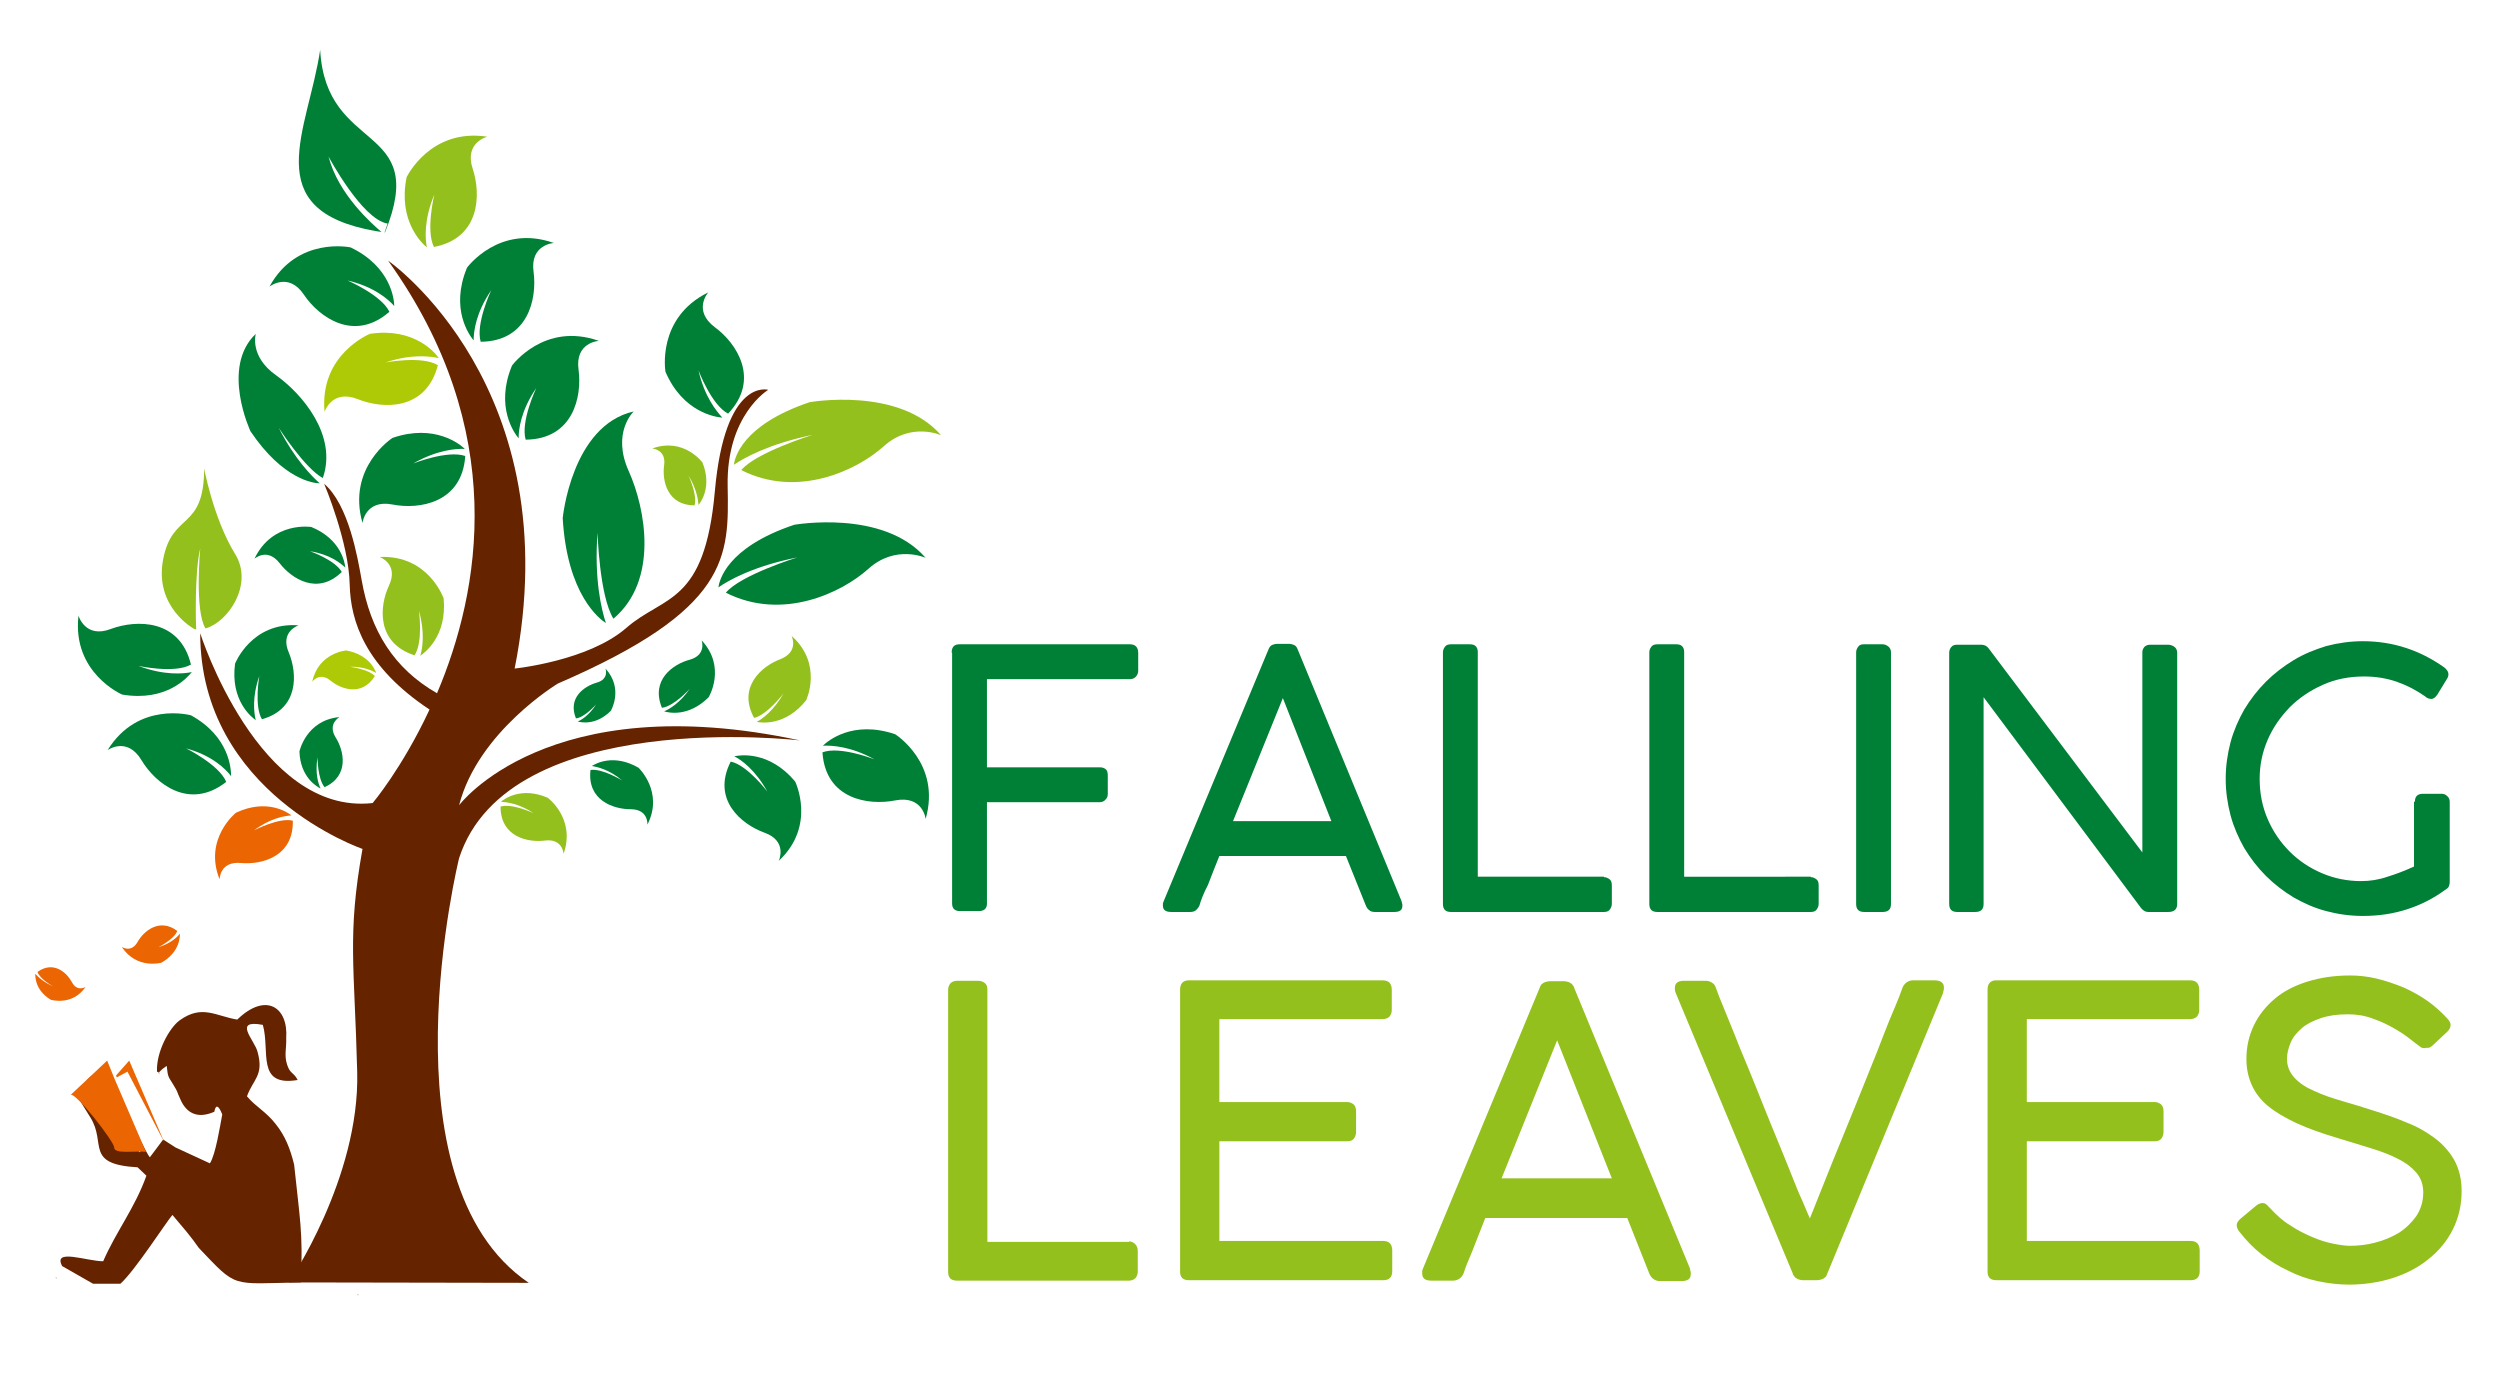<?xml version="1.0" encoding="utf-8"?>
<!-- Generator: Adobe Illustrator 21.1.0, SVG Export Plug-In . SVG Version: 6.00 Build 0)  -->
<svg version="1.1" id="Layer_1" xmlns="http://www.w3.org/2000/svg" xmlns:xlink="http://www.w3.org/1999/xlink" x="0px" y="0px"
	 viewBox="0 0 566.9 314" style="enable-background:new 0 0 566.9 314;" xml:space="preserve">
<style type="text/css">
	.st0{fill-rule:evenodd;clip-rule:evenodd;fill:#652300;}
	.st1{fill-rule:evenodd;clip-rule:evenodd;fill:#008036;}
	.st2{fill-rule:evenodd;clip-rule:evenodd;fill:#93C01C;}
	.st3{fill-rule:evenodd;clip-rule:evenodd;fill:#AEC905;}
	.st4{fill-rule:evenodd;clip-rule:evenodd;fill:#EB6502;}
	.st5{fill-rule:evenodd;clip-rule:evenodd;fill:#612605;}
	.st6{fill:#008036;}
	.st7{fill:#93C01C;}
</style>
<path class="st0" d="M65.5,290.8c0,0,16.1-23.6,15.5-47.7c-0.6-24.1-2.3-31,1.2-50.6c0,0-36.8-12.6-36.8-48.9
	c0,0,13.2,41.4,39.1,38.5c0,0,6.7-7.9,12.9-21.2c-14.6-9.7-17.9-20-18.1-28.3c-0.2-9.7-5.8-22.9-5.8-22.9c5.6,4.8,7.6,16.8,8.5,21.8
	c2,11.5,7.3,20.1,17.1,25.7c9.8-23.1,16.5-59.6-11.1-98.1c0,0,41.4,28.7,28.7,92.5c0,0,16.7-1.7,25.3-9.2c8.6-7.5,17.8-5.2,20.1-31
	c2.3-25.9,12.1-23,12.1-23s-9.5,5.7-9.2,21.8c0.3,16.1,0.6,27.9-38.5,44.8c0,0-18.1,10.9-22.4,27.6c0,0,20.1-27,77.3-14.7
	c0,0-66.1-7.8-77.3,26.7c0,0-18.1,73.3,15.8,96.3L65.5,290.8z"/>
<path class="st1" d="M72.6,11.3c1.3,23.9,24.9,16.3,14.7,41.4l-0.1,0l0.7-2c-5.8-0.9-13.4-15.2-13.4-15.2c2.2,8.6,9.9,15.3,12,17.1
	c-0.4-0.1-0.9-0.1-1.3-0.2C58.2,47.7,69.9,29.6,72.6,11.3"/>
<path class="st2" d="M96.8,56.1c-1.1-0.9-6.6-6-4.6-15.9c0,0,5.3-11.2,18.3-9.2c0,0-5.3,1.3-3.3,7.3c1.9,5.8,1.7,15.7-8.8,17.7
	c-1.9-3.8,0.1-11.9,0.1-11.9C96.1,49.8,96.4,54.2,96.8,56.1"/>
<path class="st1" d="M107.4,77.2c-0.9-1.1-5.4-7.1-1.5-16.5c0,0,7.3-10,19.7-5.6c0,0-5.5,0.3-4.6,6.6c0.8,6-1.2,15.7-12,15.8
	c-1.2-4.1,2.4-11.7,2.4-11.7C107.9,70.9,107.4,75.2,107.4,77.2"/>
<path class="st1" d="M117.6,99.4c-0.9-1.1-5.4-7.1-1.5-16.5c0,0,7.3-10,19.7-5.6c0,0-5.5,0.3-4.6,6.6c0.8,6-1.2,15.7-12,15.8
	c-1.2-4.1,2.4-11.7,2.4-11.7C118.1,93.1,117.6,97.4,117.6,99.4"/>
<path class="st1" d="M137.4,141.3c-1.4-0.9-8.8-6.4-9.8-23.8c0,0,2-21,16.1-24.2c0,0-5.1,4.8-1.1,13.6c3.8,8.5,6.8,24.7-3.5,33.4
	c-3.2-5.2-3.6-19.5-3.6-19.5C134.7,131.3,136.4,138.3,137.4,141.3"/>
<path class="st2" d="M158.4,114.5c0.5-0.6,3.1-4.1,0.9-9.6c0,0-4.2-5.8-11.4-3.2c0,0,3.2,0.2,2.7,3.8c-0.5,3.5,0.7,9.1,6.9,9.1
	c0.7-2.4-1.4-6.8-1.4-6.8C158,110.9,158.3,113.4,158.4,114.5"/>
<path class="st1" d="M163.8,94.7c-1.4-0.1-8.9-1.1-12.9-10.4c0,0-2.1-12.2,9.7-18c0,0-3.6,4.1,1.5,7.9c4.9,3.6,10.4,11.8,3,19.6
	c-3.8-2-6.7-9.8-6.7-9.8C159.7,89.9,162.5,93.3,163.8,94.7"/>
<path class="st2" d="M166.4,105.4c0.2-1.4,1.7-9,17.2-14.2c0,0,20.2-3.6,29.8,7.5c0,0-6.8-3.1-13,2.5c-6,5.4-19.5,11.9-32.3,5.4
	c3.3-4,16.2-8,16.2-8C174.2,100.7,168.6,103.9,166.4,105.4"/>
<path class="st1" d="M162.9,133.2c0.2-1.4,1.7-9,17.2-14.2c0,0,20.2-3.6,29.8,7.5c0,0-6.8-3.1-13,2.5c-6,5.4-19.5,11.9-32.3,5.4
	c3.3-4,16.2-8,16.2-8C170.8,128.4,165.2,131.6,162.9,133.2"/>
<path class="st2" d="M171.6,163.7c1,0.2,6.5,1,11.2-4.9c0,0,3.9-8.2-3.3-14.6c0,0,1.8,3.6-2.6,5.3c-4.2,1.6-9.7,6.3-5.9,13.3
	c3-0.7,6.7-5.6,6.7-5.6C175.5,161.1,172.9,163,171.6,163.7"/>
<path class="st1" d="M150.6,161.3c0.9,0.3,5.5,1.4,10.1-3.2c0,0,4.1-6.8-1.6-12.9c0,0,1.2,3.3-2.7,4.4c-3.8,1-8.9,4.6-6.3,10.9
	c2.7-0.3,6.3-4.3,6.3-4.3C154.2,159.4,151.8,160.8,150.6,161.3"/>
<path class="st1" d="M131,163.6c0.6,0.2,4.1,1,7.5-2.4c0,0,3-5-1.2-9.6c0,0,0.9,2.4-2,3.2c-2.8,0.8-6.6,3.4-4.7,8.1
	c2-0.2,4.6-3.2,4.6-3.2C133.6,162.2,131.8,163.3,131,163.6"/>
<path class="st3" d="M99.5,81.2c-0.8-1.2-5.6-7-15.6-5.5c0,0-11.5,4.6-10.3,17.7c0,0,1.6-5.2,7.5-2.9c5.7,2.3,15.5,2.7,18.2-7.7
	c-3.7-2.2-11.9-0.6-11.9-0.6C93.3,80.2,97.6,80.8,99.5,81.2"/>
<path class="st1" d="M89.4,69.4c0-1.4-0.7-8.9-9.9-13.3c0,0-12.1-2.6-18.4,8.9c0,0,4.3-3.4,7.8,1.8c3.4,5.1,11.4,10.9,19.4,3.9
	c-1.8-3.8-9.5-7.1-9.5-7.1C84.8,65,88.1,67.9,89.4,69.4"/>
<path class="st1" d="M72.5,109.6c-1.3,0-8.3-0.8-15.7-11.8c0,0-6.8-14.5,1.2-22.1c0,0-1.5,5.1,4.6,9.4c5.8,4.1,14,13.6,10.6,23.3
	c-4.1-2.2-10-11.4-10-11.4C66.8,104.1,70.7,108,72.5,109.6"/>
<path class="st2" d="M95.3,148.7c1-0.7,6.1-4.4,5.3-13c0,0-3.4-9.9-14.5-9.4c0,0,4.4,1.6,2.1,6.5c-2.2,4.7-2.9,13,5.8,15.8
	c2-3,1-10.1,1-10.1C96.4,143.4,95.8,147.1,95.3,148.7"/>
<path class="st1" d="M105.4,101.8c-1-1-6.8-5.8-16.4-2.5c0,0-10.4,6.7-6.8,19.3c0,0,0.6-5.4,6.8-4.2c6,1.2,15.8-0.3,16.5-11
	c-4-1.4-11.8,1.7-11.8,1.7C99.1,102,103.5,101.7,105.4,101.8"/>
<path class="st2" d="M44,142.6c0,0-9.1-4.9-7-15.8c2.1-10.9,9.3-6.3,9.3-20.7c-0.2-0.7,2,11.4,7,19.5c4.3,6.9-1.6,15.5-6.7,16.9
	c-2.5-4-1.2-18.1-1.2-18.1c-1.3,5.2-1,17.5-0.9,18.3C44.4,142.7,44.2,142.7,44,142.6"/>
<path class="st1" d="M43.5,152.4c-0.9,1.1-5.7,6.8-15.8,5.1c0,0-11.4-4.9-9.9-17.9c0,0,1.5,5.3,7.4,3c5.7-2.1,15.6-2.3,18.1,8.1
	c-3.7,2.1-11.9,0.3-11.9,0.3C37.2,153.2,41.6,152.8,43.5,152.4"/>
<path class="st1" d="M52.4,176c0-1.4-0.2-8.9-9.1-13.8c0,0-12-3.3-18.9,7.9c0,0,4.4-3.2,7.7,2.3c3.1,5.2,10.8,11.5,19.2,4.9
	c-1.6-3.9-9.1-7.6-9.1-7.6C48.1,171.3,51.2,174.4,52.4,176"/>
<path class="st1" d="M72.7,178.8c-0.8-0.4-4.6-2.5-4.8-8.4c0,0,1.5-7.1,9.1-7.8c0,0-2.8,1.5-0.9,4.6c1.9,3,3.2,8.7-2.5,11.3
	c-1.6-1.9-1.6-6.8-1.6-6.8C71.4,175.4,72.2,177.8,72.7,178.8"/>
<path class="st1" d="M58,163.3c-1-0.7-5.8-4.5-4.7-12.8c0,0,3.7-9.5,14.4-8.7c0,0-4.3,1.4-2.2,6.2c1.9,4.6,2.4,12.7-6.1,15.1
	c-1.8-3-0.6-9.8-0.6-9.8C57.1,158.2,57.6,161.7,58,163.3"/>
<path class="st4" d="M66.1,184.9c-0.9-0.7-5.6-3.9-12.6-0.6c0,0-7.4,5.9-3.7,15.1c0,0,0-4.2,4.9-3.7c4.6,0.4,11.9-1.4,11.7-9.6
	c-3.1-0.8-8.8,2.2-8.8,2.2C61.3,185.5,64.6,185,66.1,184.9"/>
<path class="st2" d="M113.6,181.8c0.7-0.6,4.6-3.5,10.6-0.9c0,0,6.4,4.7,3.6,12.7c0,0-0.2-3.5-4.2-3c-3.9,0.5-10.1-0.8-10.1-7.7
	c2.6-0.8,7.5,1.5,7.5,1.5C117.7,182.2,114.9,181.9,113.6,181.8"/>
<path class="st1" d="M134.2,173.7c0.8-0.5,4.9-2.9,10.6,0.4c0,0,5.8,5.5,2,12.9c0,0,0.3-3.5-3.8-3.5c-3.9,0-9.9-2-9.1-8.9
	c2.7-0.4,7.2,2.4,7.2,2.4C138.2,174.5,135.4,173.9,134.2,173.7"/>
<path class="st1" d="M166.5,171.5c1.3-0.3,7.9-1.3,13.8,5.7c0,0,4.9,10-3.7,18c0,0,2.1-4.5-3.3-6.4c-5.2-1.9-12-7.5-7.6-16.1
	c3.8,0.8,8.3,6.8,8.3,6.8C171.3,174.6,168.1,172.3,166.5,171.5"/>
<path class="st1" d="M186.6,169.1c1-1,6.7-5.9,16.4-2.6c0,0,10.5,6.6,6.9,19.2c0,0-0.6-5.4-6.9-4.2c-6,1.2-15.8-0.2-16.5-10.9
	c4-1.5,11.8,1.6,11.8,1.6C192.9,169.2,188.5,169,186.6,169.1"/>
<path class="st3" d="M85.3,152.6c-0.2-0.7-1.7-4.2-6.8-5.1c0,0-6.3,0.5-7.7,7.1c0,0,1.6-2.3,4.1-0.3c2.4,2,7.2,3.7,10.1-1
	c-1.5-1.6-5.7-2.1-5.7-2.1C82.4,151.1,84.4,152.1,85.3,152.6"/>
<path class="st1" d="M78.3,128.7c-0.1-1-0.9-6.4-7.7-9.2c0,0-8.8-1.4-12.9,7.2c0,0,2.9-2.6,5.7,1c2.7,3.5,8.6,7.4,14.1,2
	c-1.5-2.7-7.2-4.7-7.2-4.7C74.8,125.7,77.2,127.7,78.3,128.7"/>
<path class="st5" d="M54.7,232c-0.2-0.2-0.8-0.2-1.1-0.1c-0.5,0.1-0.1,0-0.3,0.1H54.7z"/>
<path class="st5" d="M81.1,293.7c0.4,0,0-0.2,0-0.2V293.7z"/>
<path class="st5" d="M12.8,289.9v-0.2C12.4,289.7,12.8,289.9,12.8,289.9"/>
<path class="st5" d="M64.2,244.2l-0.1-0.1L64.2,244.2z"/>
<path class="st4" d="M8,220.8c0,0.6-0.1,3.7,3.5,5.9c0,0,4.9,1.5,7.9-2.9c0,0-1.9,1.2-3.1-1.1c-1.2-2.2-4.2-4.9-7.8-2.3
	c0.6,1.7,3.6,3.3,3.6,3.3C9.8,222.7,8.5,221.4,8,220.8"/>
<path class="st4" d="M40.8,211.7c0,0.7,0,4.2-4.2,6.6c0,0-5.6,1.6-9-3.6c0,0,2.1,1.5,3.6-1.1c1.4-2.5,5-5.5,9-2.5
	c-0.7,1.9-4.3,3.7-4.3,3.7C38.8,213.9,40.3,212.4,40.8,211.7"/>
<path class="st6" d="M547.6,181.8c0-1.2,0.6-1.8,1.8-1.8h4.2c0.5,0,0.9,0.1,1.3,0.5c0.4,0.3,0.6,0.8,0.6,1.3v18.3
	c0,0.3-0.1,0.6-0.2,0.9c-0.1,0.3-0.4,0.5-0.7,0.7l-0.3,0.2c-2.6,1.9-5.4,3.3-8.5,4.3c-3.1,1-6.4,1.5-10,1.5c-2.9,0-5.7-0.4-8.3-1.1
	c-2.7-0.7-5.1-1.8-7.4-3.1c-2.3-1.4-4.4-3-6.3-4.9c-1.9-1.9-3.5-4-4.9-6.3c-1.3-2.3-2.4-4.8-3.1-7.4c-0.7-2.7-1.1-5.4-1.1-8.3
	c0-2.9,0.4-5.6,1.1-8.3c0.7-2.6,1.8-5.1,3.1-7.4c1.4-2.3,3-4.4,4.9-6.3c1.9-1.9,4-3.5,6.3-4.9c2.3-1.4,4.8-2.4,7.4-3.2
	c2.7-0.7,5.4-1.1,8.3-1.1c3.4,0,6.6,0.5,9.7,1.5c3.1,1,6,2.5,8.7,4.4c0.3,0.2,0.5,0.5,0.7,0.7c0.2,0.3,0.3,0.6,0.3,0.9
	c0,0.4-0.1,0.7-0.3,1l-2.2,3.6c-0.5,0.7-0.9,1-1.4,1c-0.2,0-0.4-0.1-0.6-0.1c-0.2-0.1-0.5-0.2-0.8-0.5c-2-1.4-4.1-2.5-6.4-3.3
	c-2.3-0.8-4.8-1.2-7.4-1.2c-3.4,0-6.5,0.6-9.4,1.9c-2.9,1.3-5.4,3-7.5,5.1c-2.1,2.2-3.8,4.6-5,7.4c-1.2,2.8-1.8,5.7-1.8,8.8
	c0,3.3,0.6,6.3,1.8,9.1c1.2,2.8,2.9,5.3,5,7.4c2.1,2.1,4.5,3.7,7.3,4.9c2.8,1.2,5.8,1.8,8.9,1.8c2,0,4-0.3,6-1c2-0.6,4-1.4,6-2.3
	V181.8z M487.1,206.8c-0.6,0-1.1-0.3-1.6-0.9l-35.7-47.8V205c0,1.2-0.6,1.8-1.9,1.8h-4.1c-1.2,0-1.8-0.6-1.8-1.8v-57
	c0-0.5,0.2-1,0.5-1.3c0.3-0.4,0.8-0.5,1.3-0.5h5.5c0.7,0,1.3,0.3,1.7,0.9l34.8,46.2v-45.6c0.2-1,0.8-1.5,1.8-1.5h4.1
	c0.5,0,1,0.2,1.4,0.5c0.4,0.3,0.6,0.8,0.6,1.3V205c0,1.2-0.7,1.8-2,1.8H487.1z M420.9,147.9c0-0.5,0.2-0.9,0.5-1.3
	c0.3-0.4,0.7-0.5,1.3-0.5h4.2c0.5,0,0.9,0.2,1.3,0.5c0.4,0.3,0.6,0.8,0.6,1.3V205c0,1.2-0.6,1.8-1.9,1.8h-4.2
	c-1.2,0-1.8-0.6-1.8-1.8V147.9z M410.6,198.9c0.5,0,0.9,0.2,1.3,0.5c0.4,0.3,0.5,0.8,0.5,1.4v4.2c0,0.5-0.2,0.9-0.5,1.3
	c-0.3,0.4-0.8,0.5-1.3,0.5h-34.8c-1.2,0-1.8-0.6-1.8-1.8v-57.1c0-0.5,0.2-0.9,0.5-1.3c0.3-0.4,0.8-0.5,1.4-0.5h4.2
	c0.5,0,1,0.1,1.3,0.4c0.3,0.3,0.5,0.7,0.5,1.3v51H410.6z M363.7,198.9c0.5,0,0.9,0.2,1.3,0.5c0.4,0.3,0.5,0.8,0.5,1.4v4.2
	c0,0.5-0.2,0.9-0.5,1.3c-0.3,0.4-0.8,0.5-1.3,0.5H329c-1.2,0-1.8-0.6-1.8-1.8v-57.1c0-0.5,0.2-0.9,0.5-1.3c0.3-0.4,0.8-0.5,1.4-0.5
	h4.2c0.5,0,1,0.1,1.3,0.4c0.3,0.3,0.5,0.7,0.5,1.3v51H363.7z M279.6,186.2h22.3l-11-27.9L279.6,186.2z M272,205.3
	c-0.2,0.5-0.5,0.8-0.8,1.1c-0.4,0.3-0.8,0.4-1.3,0.4h-4.3c-1.3,0-1.9-0.5-1.9-1.4c0-0.2,0-0.4,0-0.5c0-0.1,0-0.2,0.1-0.3
	c0-0.1,0.1-0.2,0.1-0.3l23.6-56.7c0.1-0.1,0.1-0.3,0.2-0.5c0.1-0.2,0.2-0.3,0.3-0.5c0.1-0.1,0.3-0.3,0.6-0.4c0.3-0.1,0.6-0.2,1-0.2
	h2.7c0.4,0,0.7,0.1,1,0.2c0.3,0.1,0.4,0.2,0.6,0.4c0.1,0.1,0.2,0.3,0.3,0.5c0.1,0.2,0.1,0.3,0.2,0.5l23.4,56.7
	c0,0.1,0.1,0.3,0.1,0.4c0,0.1,0.1,0.3,0.1,0.4c0,0.1,0,0.2,0,0.3c0,1-0.6,1.4-1.9,1.4h-4.3c-0.5,0-1-0.1-1.3-0.4
	c-0.4-0.3-0.6-0.6-0.8-1.1l-4.5-11.2h-28.7c-1,2.4-1.8,4.6-2.6,6.6C272.9,202.6,272.3,204.2,272,205.3z M215.8,148
	c0-1.3,0.6-1.9,1.8-1.9h38.6c1.3,0,1.9,0.7,1.9,2v4c0,0.5-0.2,1-0.5,1.3c-0.3,0.4-0.8,0.6-1.4,0.6h-32.4v20c4.3,0,8.6,0,12.8,0
	c4.2,0,8.5,0,12.8,0c0.5,0,0.9,0.1,1.3,0.4c0.4,0.3,0.5,0.8,0.5,1.5v4.1c0,0.5-0.1,0.9-0.5,1.3c-0.3,0.4-0.8,0.6-1.3,0.6h-25.6v23
	c0,1.1-0.6,1.7-1.9,1.7h-4.2c-1.2,0-1.8-0.6-1.8-1.7V148z"/>
<path class="st7" d="M548.6,237.2c-0.4-0.3-1.1-0.8-2.1-1.6c-1-0.8-2.2-1.6-3.6-2.4c-1.4-0.8-3-1.6-4.8-2.2c-1.8-0.7-3.7-1-5.7-1
	c-2.4,0-4.5,0.3-6.2,0.9c-1.7,0.6-3.2,1.3-4.3,2.3c-1.1,1-2,2-2.5,3.3c-0.5,1.2-0.8,2.4-0.8,3.6c0,1.7,0.6,3.1,1.7,4.3
	c1.1,1.2,2.6,2.2,4.5,3c1.9,0.9,4,1.6,6.4,2.3c2.4,0.7,4.8,1.4,7.2,2.2c2.5,0.8,4.9,1.6,7.2,2.6c2.4,0.9,4.5,2.1,6.4,3.5
	c1.9,1.4,3.4,3.1,4.5,5c1.1,2,1.7,4.3,1.7,7.1c0,3.2-0.7,6.1-2,8.7c-1.3,2.6-3.2,4.9-5.5,6.7c-2.3,1.9-5,3.3-8.1,4.3
	c-3.1,1-6.5,1.5-10,1.5c-2.4,0-4.7-0.3-7.1-0.8c-2.3-0.5-4.6-1.3-6.7-2.4c-2.2-1-4.2-2.3-6-3.7c-1.9-1.5-3.5-3.2-5-5.1
	c-0.4-0.5-0.6-1-0.6-1.5c0-0.5,0.3-0.9,0.8-1.4l3.6-3c0.5-0.4,1-0.6,1.5-0.6c0.5,0,0.9,0.3,1.3,0.8l0.6,0.6c1.3,1.4,2.7,2.7,4.4,3.7
	c1.6,1.1,3.3,1.9,4.9,2.6c1.6,0.7,3.2,1.2,4.7,1.5c1.5,0.3,2.8,0.5,3.8,0.5c1.9,0,3.8-0.2,5.7-0.7c2-0.5,3.7-1.2,5.4-2.2
	c1.6-1,2.9-2.3,4-3.8c1-1.5,1.6-3.3,1.6-5.4c0-1.7-0.5-3.2-1.5-4.4c-1-1.2-2.4-2.3-4.2-3.2c-1.7-0.9-3.8-1.7-6.1-2.4
	c-2.3-0.7-4.8-1.5-7.5-2.3c-3.7-1.1-6.8-2.2-9.4-3.4c-2.6-1.2-4.8-2.5-6.5-3.9c-1.7-1.4-2.9-3-3.7-4.8c-0.8-1.8-1.2-3.7-1.2-5.9
	c0-2.8,0.6-5.3,1.7-7.6c1.1-2.3,2.7-4.3,4.7-6c2-1.7,4.5-3,7.4-3.9c2.9-0.9,6.1-1.4,9.7-1.4c1.9,0,3.9,0.2,6,0.7
	c2.1,0.5,4.1,1.2,6.1,2c2,0.9,3.8,1.9,5.5,3.1c1.7,1.2,3.2,2.6,4.5,4c0.4,0.5,0.7,0.9,0.7,1.4c0,0.5-0.2,1-0.7,1.5l-3.3,3.1
	c-0.5,0.5-1,0.7-1.5,0.6C549.5,237.8,549,237.6,548.6,237.2 M496.6,222.3c1.4,0,2.1,0.7,2.1,2.2v4.5c0,0.6-0.2,1.1-0.5,1.5
	c-0.4,0.4-0.9,0.6-1.7,0.6h-36.9v18.8h29c0.5,0,1,0.2,1.4,0.5c0.4,0.3,0.6,0.9,0.6,1.6v4.7c0,0.6-0.2,1.1-0.5,1.5
	c-0.3,0.4-0.8,0.6-1.5,0.6h-29v22.6h37.1c1.4,0,2.1,0.7,2.1,2.2v4.7c0,1.3-0.7,2-2,2h-44.1c-1.3,0-2-0.6-2-1.9v-64
	c0-1.4,0.7-2.1,2-2.1H496.6z M389.1,224c0.4,1.2,1,2.7,1.8,4.6c0.8,1.9,1.6,4,2.6,6.4c0.9,2.4,2,4.9,3.1,7.6
	c1.1,2.7,2.2,5.4,3.3,8.2c1.1,2.7,2.2,5.5,3.3,8.1c1.1,2.7,2.1,5.1,3,7.4c0.9,2.3,1.7,4.3,2.5,6c0.7,1.7,1.3,3.1,1.7,4
	c0.4-0.9,0.9-2.3,1.6-4c0.7-1.7,1.5-3.7,2.4-6c0.9-2.3,1.9-4.7,3-7.4c1.1-2.7,2.2-5.4,3.3-8.1c1.1-2.7,2.2-5.5,3.3-8.2
	c1.1-2.7,2.1-5.2,3-7.6c0.9-2.4,1.8-4.5,2.6-6.4c0.8-1.9,1.4-3.4,1.8-4.6c0.2-0.5,0.5-0.9,0.9-1.2c0.4-0.3,0.9-0.5,1.5-0.5h4.8
	c1.4,0,2.2,0.5,2.2,1.6c0,0.1,0,0.2,0,0.4c0,0.1-0.1,0.3-0.1,0.4c0,0.2-0.1,0.3-0.1,0.5l-26.2,63.5c-0.1,0.2-0.1,0.3-0.2,0.5
	c-0.1,0.2-0.2,0.4-0.4,0.5c-0.2,0.2-0.4,0.3-0.7,0.4c-0.3,0.1-0.7,0.2-1.2,0.2h-3c-0.5,0-0.8-0.1-1.1-0.2c-0.3-0.1-0.5-0.3-0.7-0.4
	c-0.2-0.2-0.3-0.4-0.4-0.5s-0.2-0.4-0.2-0.5L380,225.2c0-0.1-0.1-0.2-0.1-0.3c-0.1-0.2-0.1-0.5-0.1-0.9c0-1.1,0.7-1.6,2.1-1.6h4.9
	c0.6,0,1.1,0.2,1.5,0.5C388.7,223.1,388.9,223.5,389.1,224z M340.5,267.2h25l-12.4-31.3L340.5,267.2z M331.9,288.7
	c-0.2,0.5-0.5,0.9-0.9,1.2c-0.4,0.3-0.9,0.5-1.5,0.5h-4.9c-1.4,0-2.1-0.5-2.1-1.6c0-0.2,0-0.4,0-0.5c0-0.1,0-0.3,0.1-0.4
	c0-0.1,0.1-0.2,0.1-0.3l26.4-63.5c0.1-0.2,0.1-0.3,0.2-0.5c0.1-0.2,0.2-0.4,0.4-0.5c0.2-0.2,0.4-0.3,0.7-0.4
	c0.3-0.1,0.7-0.2,1.2-0.2h3c0.5,0,0.8,0.1,1.1,0.2c0.3,0.1,0.5,0.3,0.7,0.4c0.2,0.2,0.3,0.4,0.4,0.5c0.1,0.2,0.2,0.4,0.2,0.5
	l26.2,63.5c0,0.2,0.1,0.3,0.1,0.5c0,0.2,0.1,0.3,0.1,0.4c0,0.1,0,0.3,0,0.4c0,1.1-0.7,1.6-2.1,1.6h-4.9c-0.6,0-1.1-0.2-1.5-0.5
	c-0.4-0.3-0.7-0.7-0.9-1.2l-5-12.6h-32.2c-1.1,2.7-2,5.2-2.9,7.4C333,285.7,332.3,287.4,331.9,288.7z M313.5,222.3
	c1.4,0,2.1,0.7,2.1,2.2v4.5c0,0.6-0.2,1.1-0.5,1.5c-0.4,0.4-0.9,0.6-1.7,0.6h-36.9v18.8h29c0.5,0,1,0.2,1.4,0.5
	c0.4,0.3,0.6,0.9,0.6,1.6v4.7c0,0.6-0.2,1.1-0.5,1.5c-0.3,0.4-0.8,0.6-1.5,0.6h-29v22.6h37.1c1.4,0,2.1,0.7,2.1,2.2v4.7
	c0,1.3-0.7,2-2,2h-44.1c-1.3,0-2-0.6-2-1.9v-64c0-1.4,0.7-2.1,2-2.1H313.5z M256,281.5c0.5,0,1,0.2,1.4,0.6c0.4,0.4,0.6,0.9,0.6,1.6
	v4.7c0,0.5-0.2,1-0.5,1.4c-0.4,0.4-0.9,0.6-1.5,0.6h-39c-1.4,0-2-0.7-2-2v-64c0-0.5,0.2-1,0.5-1.4c0.4-0.4,0.9-0.6,1.6-0.6h4.7
	c0.6,0,1.1,0.2,1.5,0.5c0.4,0.3,0.6,0.8,0.6,1.5v57.2H256z"/>
<path class="st0" d="M45.1,283c-1-1.4-1.5-2.1-2.8-3.7l-3.2-3.8c-1.2,1.3-8.6,12.8-11.8,15.6l-6.2,0l-7-4c-2.2-4.1,5.6-1.1,9.3-1.1
	c2.9-6.7,7.2-12.1,9.8-19.4c-0.3-0.3-2-1.9-2-1.9c-12.1-0.7-7-5.4-10.7-11.3c-1.1-1.8-1.9-3-2.9-4.8c3.9-8.4,5.6-3.6,7-3.7l7,16.4
	l0.5-0.5c-15.8-36.4,0.9,1.4,1.9,1.6l3-4l2.8,1.8l7.8,3.6c1.3-2,2.3-8.5,2.8-11.1c-0.3-0.7-1.3-3.2-1.8-0.6c-4.1,1.8-6.4,0-7.6-2.6
	c-1.2-2.6-0.4-1.4-1.8-3.7c-1.1-1.8-1.1-1.5-1.4-4.1c-3.4,2.3-0.6,1.9-2.2,1.3c-0.2-4.5,2.8-9.9,5.1-11.6c5.1-3.7,8.2-1,13.1-0.2
	c6.5-6.3,11.6-2.8,11.1,4.2c0.1,2.2-0.5,3.9,0.2,6c0.7,2.2,1.5,1.7,2.4,3.5c-9.5,1.6-6.2-6.6-7.9-12.5c-6.9-1.3-1.9,3.4-1.2,6.1
	c1.5,5.4-1,6.2-2.4,10.1c2,2.4,4.4,3.5,6.6,6.4c2,2.5,3.2,5.4,4.1,9.1c1.2,11.7,2.1,15.5,1.5,26.7C52.1,291.1,53.9,292.2,45.1,283"
	/>
<path class="st4" d="M16,248.3l8.3-7.8l1.7,4.2l7.1,16.5c-2.2-0.3-7.3,0.6-7.2-1C25.8,258.7,16.9,247.4,16,248.3"/>
<polygon class="st4" points="26.3,243.9 29.3,240.5 37.3,259.1 28.9,243 26.5,244.3 "/>
</svg>
